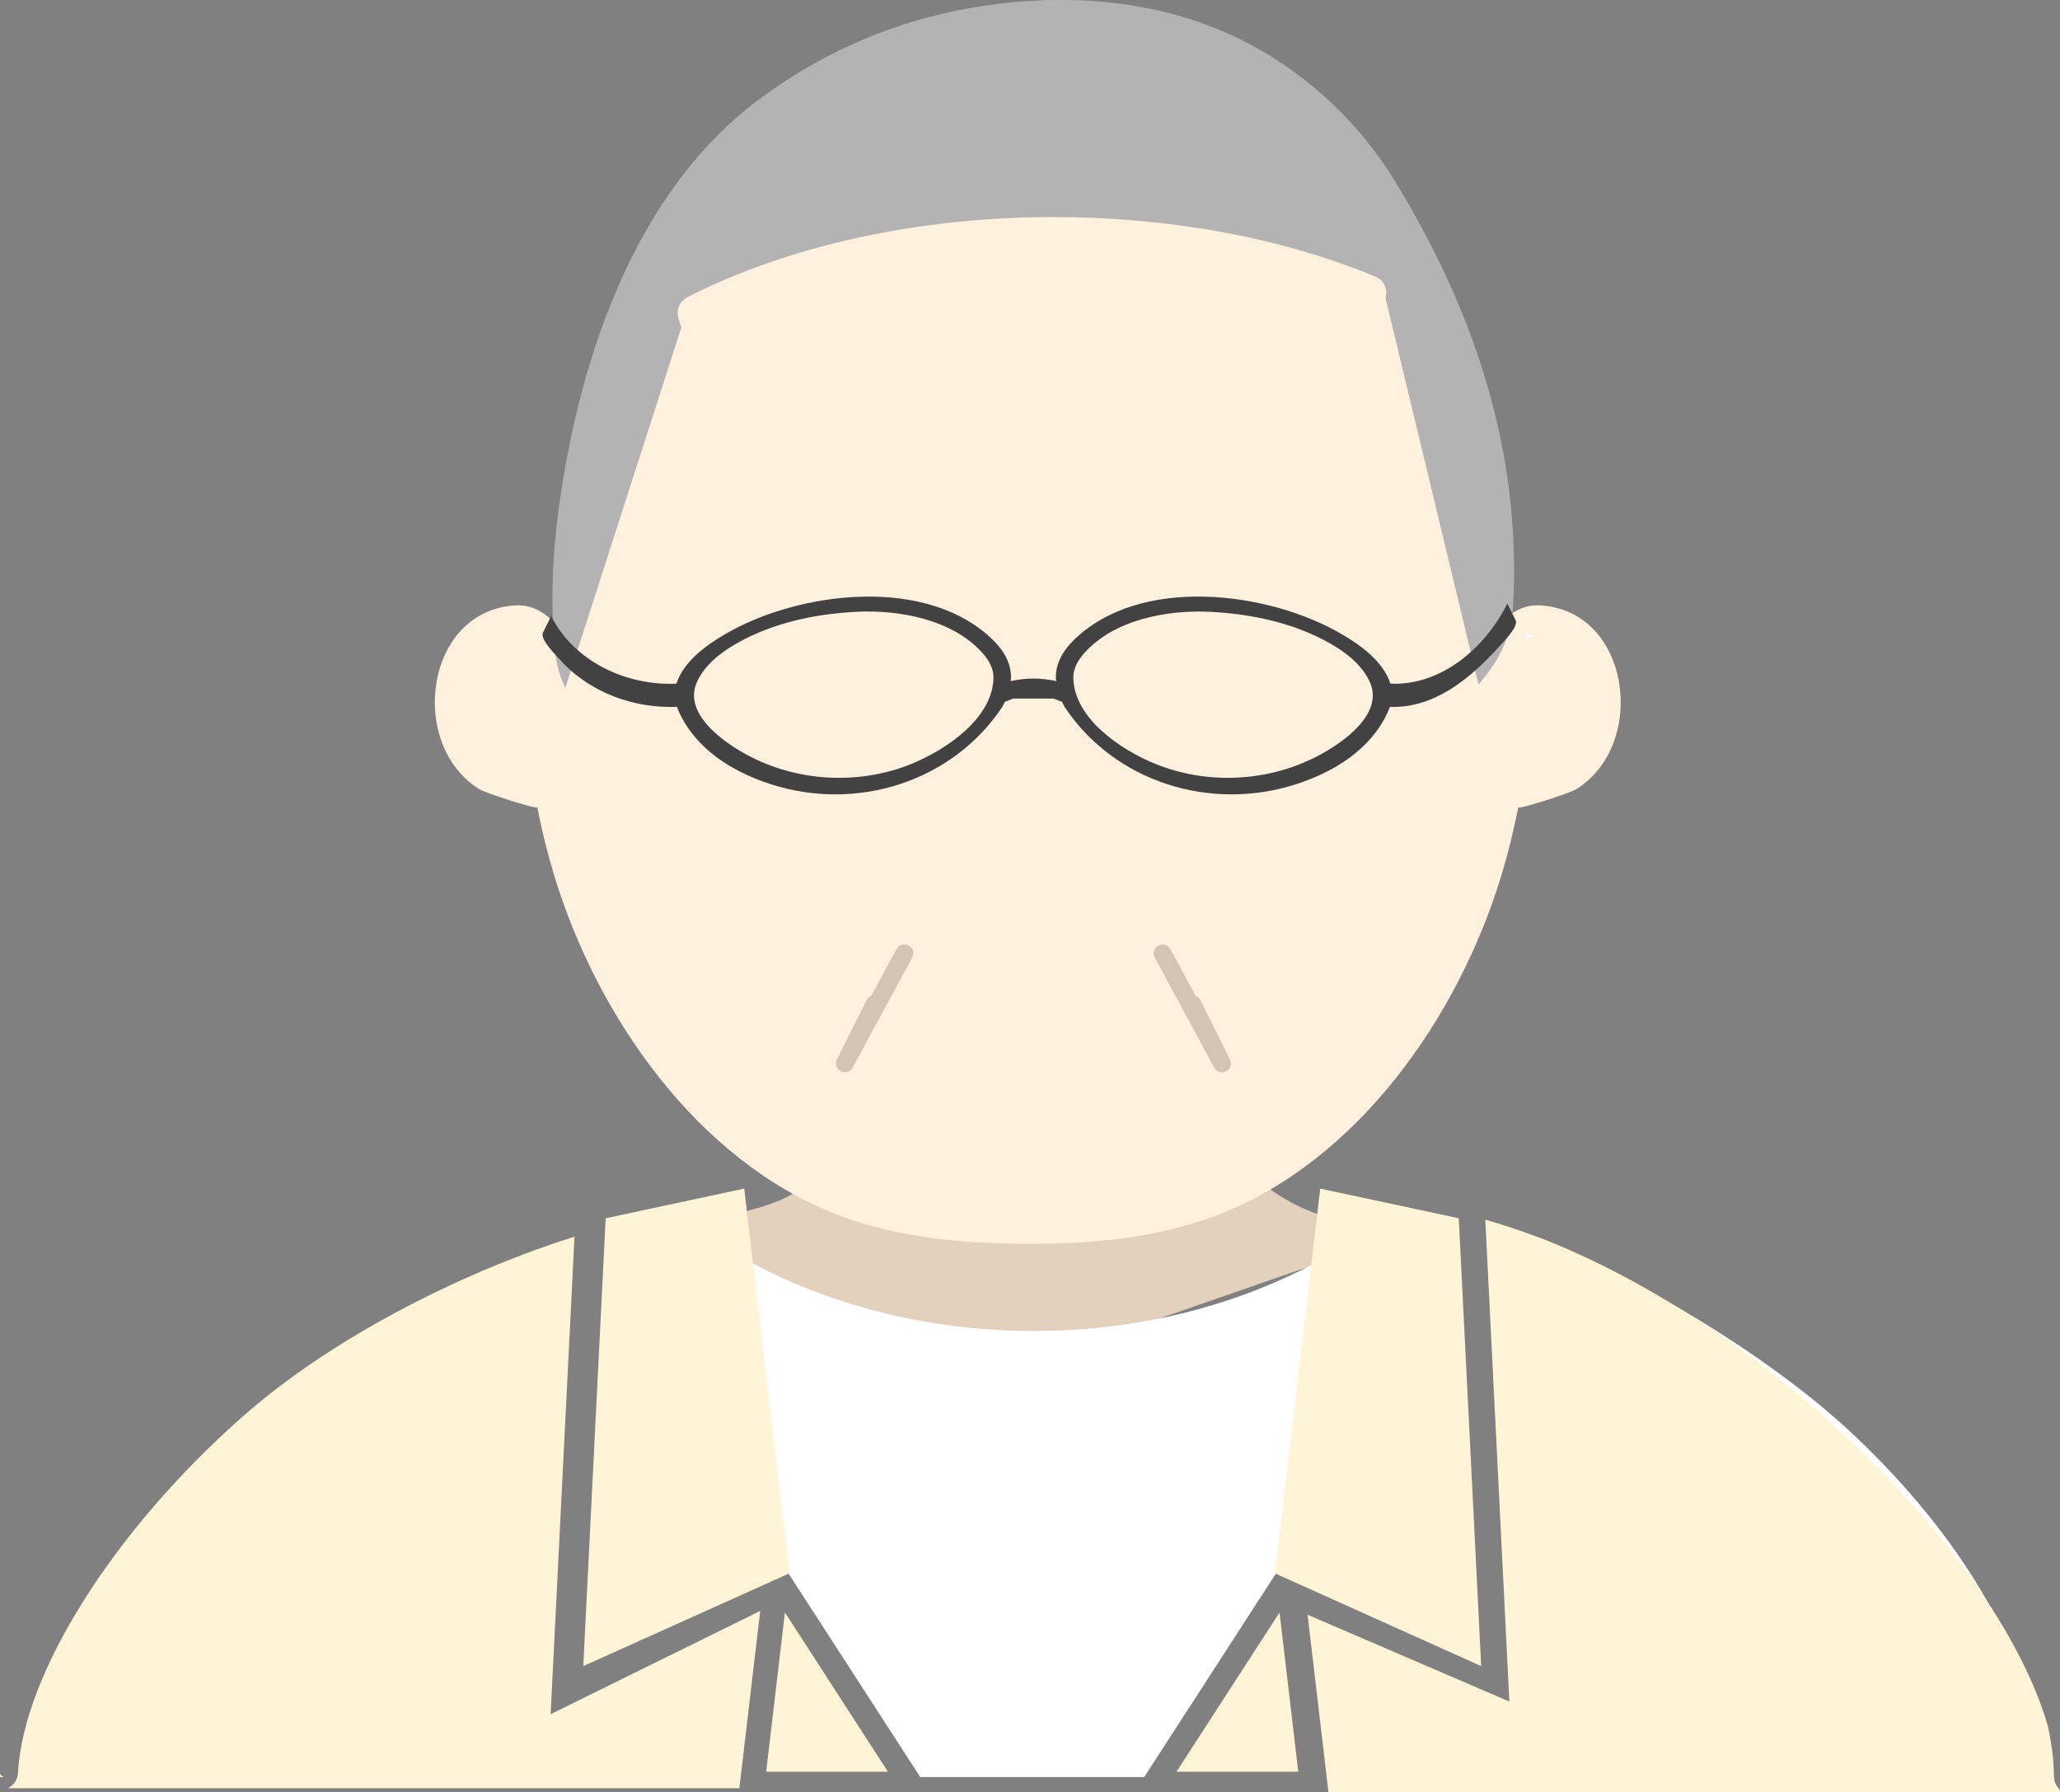 <?xml version="1.0" encoding="UTF-8"?>
<svg id="_レイヤー_1" data-name="レイヤー 1" xmlns="http://www.w3.org/2000/svg" viewBox="0 0 495.55 431.22">
  <rect x="0" y="0" width="495.55" height="431.22" fill="#808080" stroke="none"/>
  <defs>
    <style>
      .cls-1 {
        fill: #d3c5b4;
      }

      .cls-1, .cls-2, .cls-3, .cls-4, .cls-5, .cls-6, .cls-7 {
        stroke-width: 0px;
      }

      .cls-2 {
        fill: #fff1de;
      }

      .cls-3 {
        fill: #b3b3b3;
      }

      .cls-4 {
        fill: #fff;
      }

      .cls-5 {
        fill: #424242;
      }

      .cls-6 {
        fill: #e2d1bc;
      }

      .cls-7 {
        fill: #fff4d6;
      }
    </style>
  </defs>
  <path class="cls-6" d="m199.4,263.59c2.79,8.06-.34,17.78-7.3,22.71-3.76,2.66-8.3,3.93-12.74,5.15-6.88,1.89-13.76,3.78-20.64,5.67,19.45,8.94,39.7,16.13,60.42,21.46,11.74,3.02,23.85,5.46,35.92,4.35,10.04-.92,19.68-4.26,29.2-7.57,10.02-3.48,20.04-6.97,30.06-10.45,6.8-2.37,13.96-4.97,18.58-10.49-17.53.97-35.1-10.05-41.85-26.26-.7-1.67-1.38-3.51-2.92-4.46-1.32-.82-2.98-.78-4.53-.73-6.71.24-13.4.95-20.11.95l-64.08-.33Z"/>
  <path class="cls-2" d="m370.42,145.65c-6.4-.33-9.92,4.72-13.78,9.27-5.13-28.51-14.86-55.6-20.99-83.82-2.19-10.11-13.28-13.01-21.73-15.17-21.83-5.59-44.2-9.2-66.68-10.29-22.48,1.09-44.85,4.7-66.68,10.29-8.45,2.16-19.54,5.06-21.73,15.17-6.13,28.22-15.87,55.3-20.99,83.82-3.86-4.55-7.38-9.6-13.78-9.27-21.87,1.13-26.05,33.55-8.72,44.24,1.56.96,14.03,4.94,13.91,4.34,1.08,5.54,2.44,11.02,4.07,16.41,10.35,34.11,34.64,68.71,68.09,81.59,14.73,5.67,30.68,7,46.19,7s30.74-1.33,45.47-7c33.45-12.88,57.74-47.48,68.09-81.59,1.64-5.39,2.99-10.87,4.07-16.41-.12.61,12.35-3.37,13.91-4.34,17.33-10.68,13.15-43.11-8.72-44.24Z"/>
  <g>
    <path class="cls-3" d="m133.19,153.52c.33,5.77,1.55,9.55,2.82,11.96l27.88-86.65-.7-2.36c-.57-1.94.32-4.01,2.13-4.94,24.31-12.45,55.62-19.31,88.14-19.31,27.97,0,54.75,4.96,77.41,14.33,2.03.84,3.06,3.07,2.42,5.13l22.37,92.95c3.54-3.87,7.85-10.23,8.32-18.61,2.09-37.21-9.24-71.04-28.4-102.42-8.37-13.71-20.42-25.17-34.58-32.78-22.13-11.88-48.43-13.14-72.64-7.88-16.63,3.61-32.41,10.93-46.01,21.15-29.32,22.03-42.55,61.02-47.64,96.09-1.28,8.81-1.98,17.7-1.79,26.61.01.81.03,1.62.06,2.43.05,1.43.11,2.86.19,4.29Z"/>
    <path class="cls-4" d="m491.58,427.53h.96c-.38-.19-.73-.41-1.04-.7.02.23.05.47.08.7Z"/>
    <path class="cls-4" d="m307.4,377.83l8.7-73.84c-20.07,10.63-43.19,16.22-67.49,16.22s-47.9-5.71-68.13-16.57l8.73,74.2,32.17,49.7h53.61l.37-.18,32.04-49.51Z"/>
    <path class="cls-4" d="m488.74,412c-4.67-21.38-20.72-46.42-44.2-68.07-19.38-17.87-50.42-36.51-73.01-45.15,53.44,21.33,105.81,74.18,117.21,113.21Z"/>
    <polygon class="cls-7" points="274.98 427.53 275.24 427.53 275.35 427.35 274.98 427.53"/>
    <path class="cls-7" d="m494.1,427.39c-.02-3.89-.57-8-1.49-12.22-11.78-40.35-65.63-94.83-120.88-116.88-4.8-1.83-9.61-3.48-14.43-4.86l5.79,115.94-48.54-20.89,5.03,42.75h175.97c-.02-.23-.06-.48-.08-.72-.83-.78-1.36-1.88-1.37-3.11Z"/>
    <path class="cls-7" d="m.01,427.53h.9c-.34-.18-.62-.43-.91-.69.01.22-.01.46.01.69Z"/>
    <path class="cls-7" d="m132.46,412.4l5.74-114.88c-25.04,7.87-57.07,23.23-79.76,43.23-31.1,27.42-52.85,61.92-54.12,85.84-.08,1.63-1.07,2.96-2.44,3.63h175.98l5.02-42.66-50.41,24.84Z"/>
    <path class="cls-5" d="m364.6,149.22s-2-4-2-4c-5.48,10.97-16.21,19.83-28.12,19.25-1.72-5.27-6.97-9.11-11.52-11.79-17.79-10.5-49.05-14.39-64.92,1.58-2.68,2.69-4.07,5.71-4.05,8.73,0,.28.07.59.09.88-1.8-.41-3.64-.62-5.48-.62-1.84,0-3.68.21-5.48.62.02-.29.09-.6.09-.88.02-3.02-1.37-6.04-4.05-8.73-15.87-15.97-47.12-12.07-64.92-1.58-4.56,2.69-9.8,6.52-11.52,11.79-11.91.58-24.64-5.28-30.12-16.25,0,0-1.99,3.98-2,4-.78,1.55,3.25,5.53,4.23,6.62,7.01,7.77,17.66,11.63,28.01,11.22,0,0,.55,1.33.55,1.33,4.13,8.93,12.82,14.27,21.88,17.23,20.69,6.75,43.81-.45,55.86-18.58l.58-1.18,2.05-.8h4.84s1.98,0,1.98,0h2.86l2.05.8.58,1.18c12.05,18.13,35.17,25.33,55.86,18.58,9.06-2.95,17.75-8.29,21.88-17.23,0,0,.55-1.33.55-1.33,10.35.4,19-6.46,26.01-14.22.98-1.09,5.01-5.07,4.23-6.62Zm-145.06,34.45c-12.82,5.29-27.85,4.49-40.02-2.16-5.56-3.03-15.15-9.77-11.92-17.29,1.78-4.14,5.76-7.23,9.58-9.41,8.72-4.96,18.89-7.11,28.82-7.62,10.25-.53,23.1,1.81,30.32,9.88,1.52,1.7,2.69,3.72,2.67,5.89-.09,9.82-11.39,17.37-19.46,20.7Zm98.14-2.16c-12.17,6.64-27.2,7.45-40.02,2.16-8.07-3.33-19.37-10.88-19.46-20.7-.02-2.17,1.15-4.19,2.67-5.89,7.22-8.07,20.07-10.41,30.32-9.88,9.93.51,20.11,2.66,28.82,7.62,3.82,2.18,7.8,5.27,9.58,9.41,3.23,7.53-6.36,14.26-11.92,17.29Z"/>
    <path class="cls-4" d="m367.56,152.56c-.21.36-.41.73-.63,1.08l2.24-.68c-.52-.18-1.07-.25-1.61-.4Z"/>
    <path class="cls-1" d="m288.74,240.58c-.25-.49-.66-.85-1.14-1.04l-6.04-11.18c-.56-1.05-1.88-1.43-2.91-.87-1.04.56-1.43,1.87-.86,2.9l14.3,26.47c.39.72,1.12,1.13,1.89,1.13.34,0,.68-.08.99-.24,1.04-.54,1.46-1.81.93-2.86l-7.15-14.3Z"/>
    <path class="cls-1" d="m218.56,227.48c-1.02-.56-2.34-.18-2.9.87l-6.05,11.18c-.48.19-.89.55-1.13,1.04l-7.16,14.3c-.52,1.05-.11,2.32.93,2.86.32.16.65.24.99.24.76,0,1.5-.41,1.89-1.13l14.31-26.47c.56-1.04.18-2.34-.87-2.9Z"/>
    <polygon class="cls-7" points="179.03 285.96 145.7 293.1 140.31 400.84 189.91 378.52 179.03 285.96"/>
    <polygon class="cls-7" points="184.31 426.25 213.6 426.25 188.82 387.94 184.31 426.25"/>
    <polygon class="cls-7" points="350.92 293.1 317.59 285.96 306.69 378.52 356.31 400.84 350.92 293.1"/>
    <polygon class="cls-7" points="307.8 387.94 283.02 426.25 312.31 426.25 307.8 387.94"/>
  </g>
</svg>
